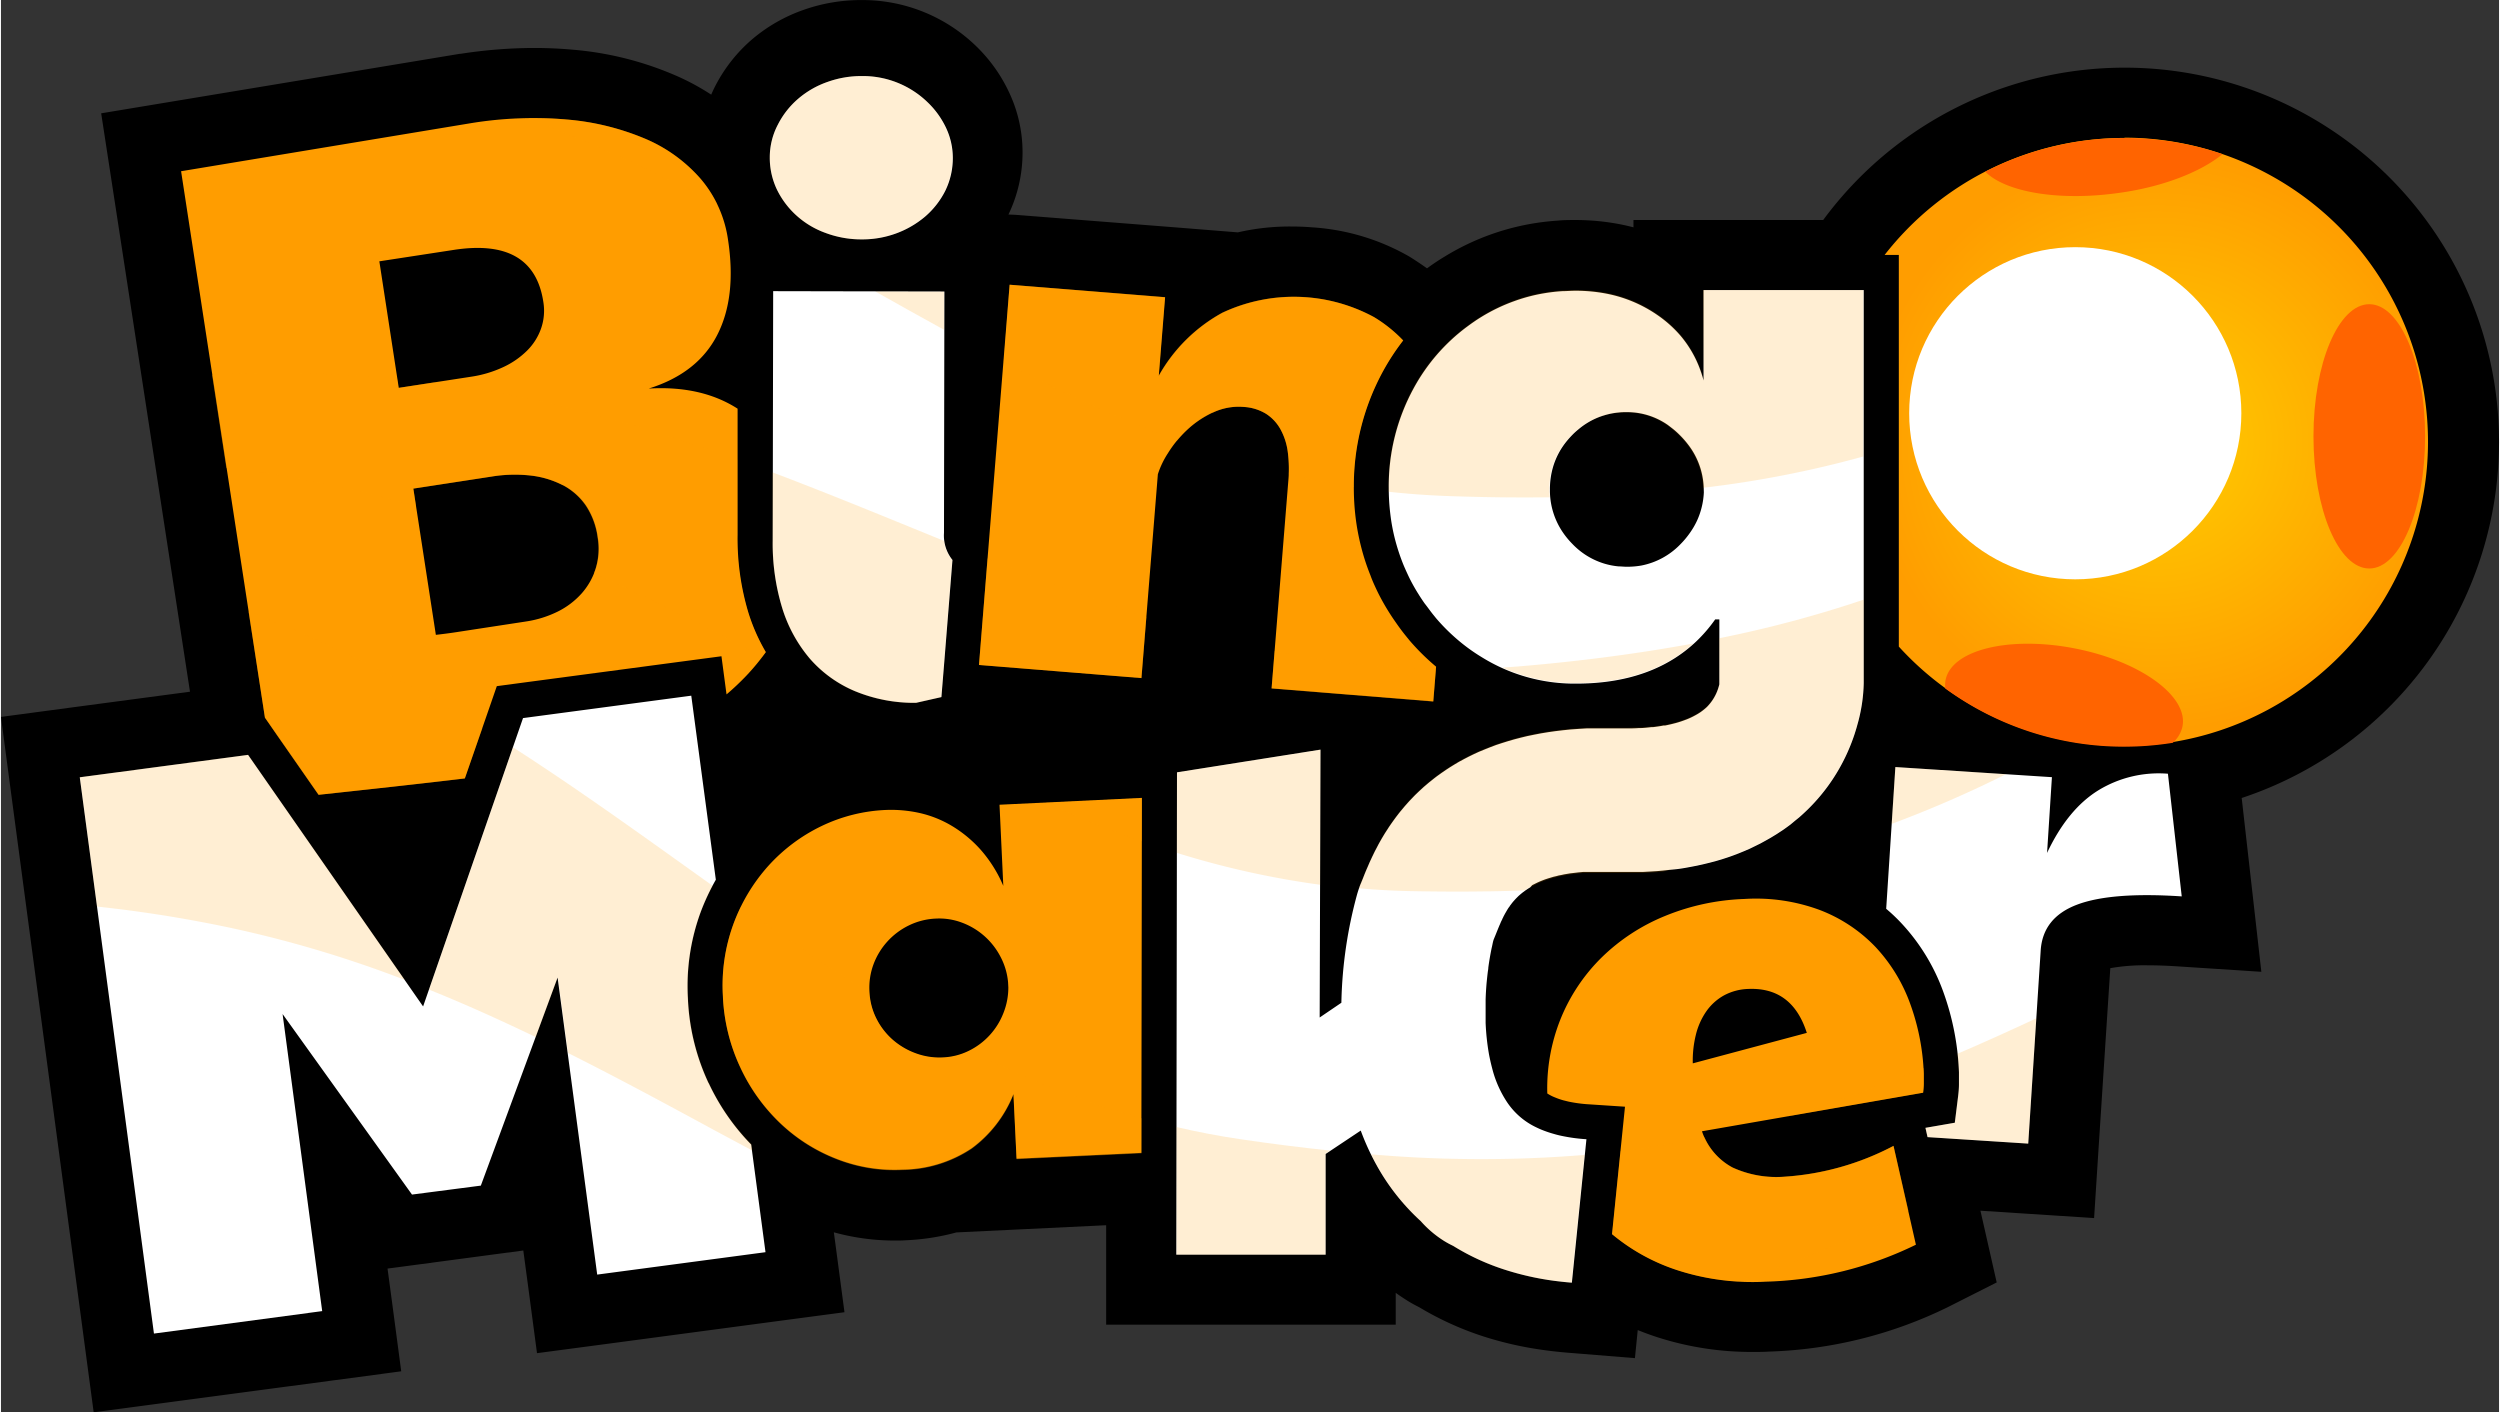 <svg xmlns="http://www.w3.org/2000/svg" xmlns:xlink="http://www.w3.org/1999/xlink" width="5.93in" height="3.35in" viewBox="0 0 427.02 241.42"><rect x="0" y="0" width="427.02" height="241.42" fill="#333333" stroke="none"/><defs><radialGradient id="a" cx="406.09" cy="119.94" r="49.35" gradientUnits="userSpaceOnUse"><stop offset="0" stop-color="#ff9d00"/><stop offset="0.03" stop-color="#ffcb00"/><stop offset="1" stop-color="#ff9d00"/></radialGradient></defs><g style="isolation:isolate"><path d="M464.6,119.94a64,64,0,0,0-115.53-38H316.64v1.25c-.55-.14-1.12-.28-1.68-.4a40,40,0,0,0-8.28-.85c-1,0-2,0-2.94.1a42.12,42.12,0,0,0-11.47,2.36,42.32,42.32,0,0,0-7.92,3.8c-1,.6-2,1.27-3,2-1-.71-2-1.38-3-2a38.14,38.14,0,0,0-16.52-5c-1.22-.1-2.44-.15-3.63-.15a39.59,39.59,0,0,0-9.19,1l-11.5-.92L211,81.05,209.8,81a24.47,24.47,0,0,0,2.41-10.68,24,24,0,0,0-2.16-9.9,26.75,26.75,0,0,0-5.65-8.08,27.9,27.9,0,0,0-19.66-8h-.06A29.43,29.43,0,0,0,174.83,46a27.71,27.71,0,0,0-8.79,5,26.54,26.54,0,0,0-6.34,8c-.26.5-.49,1-.71,1.51A40.58,40.58,0,0,0,152.36,57a55.94,55.94,0,0,0-17.09-4.18c-2.12-.19-4.31-.29-6.51-.29h0a82.81,82.81,0,0,0-12.62,1H116L66.4,61.76,54.71,63.7l1.8,11.72,13.38,87.15-20.42,2.72-11.89,1.59,1.58,11.89,12.68,95.08,1.59,11.9,11.89-1.59,28.77-3.83L106,278.74l-1.58-11.9-.76-5.66,5.8-.77,11.75-1.57,5.66-.75.76,5.66,1.58,11.89,11.9-1.58,28.77-3.84,11.89-1.58-1.58-11.9-.24-1.76a39.16,39.16,0,0,0,10.4,1.41c.64,0,1.29,0,1.93-.05A39.23,39.23,0,0,0,200.9,255l10.85-.52,14.75-.71v5l0,12H276v-5.44c.66.47,1.33.92,2,1.34s1.3.76,2,1.11a53.09,53.09,0,0,0,11,5,60,60,0,0,0,10.39,2.34c1.23.17,2.5.31,3.78.42l11.72.95.48-4.8c1.16.47,2.34.9,3.56,1.29a52.48,52.48,0,0,0,16.2,2.45c.88,0,1.79,0,2.69-.06a74.54,74.54,0,0,0,30.54-7.59l8.37-4.23-2.07-9.14-.71-3.12,7.43.48,12,.78.77-12,2-30.72a33.59,33.59,0,0,1,6.4-.49c1.55,0,3.27.06,5.11.18l14.31.93-1.61-14.25-1.75-15.46A64.16,64.16,0,0,0,464.6,119.94Z" transform="translate(-37.58 -44.33)"/><path d="M194,164.47a26.46,26.46,0,0,1-10.45-2,21,21,0,0,1-7.72-5.58,24.5,24.5,0,0,1-4.74-8.75,37.76,37.76,0,0,1-1.59-11.4l.08-42.64,29.27.06-.07,41.28a6.67,6.67,0,0,0,1.45,4.61l-1.4,17.44-.49,6M173.54,81.15a14.91,14.91,0,0,0,5,3,17.39,17.39,0,0,0,6.18,1.1,16.7,16.7,0,0,0,5.83-1,16.38,16.38,0,0,0,5-2.89,14.26,14.26,0,0,0,3.45-4.41,12.7,12.7,0,0,0,1.29-5.67,12,12,0,0,0-1.11-5A14.73,14.73,0,0,0,196,61.83a15.9,15.9,0,0,0-11.25-4.5,17.16,17.16,0,0,0-5.87,1,15.53,15.53,0,0,0-5,2.86,14.41,14.41,0,0,0-3.48,4.41A12,12,0,0,0,169,71.19a12.65,12.65,0,0,0,1.2,5.5A14.58,14.58,0,0,0,173.54,81.15Zm-15,148.34A37.77,37.77,0,0,1,155,214.93a36.66,36.66,0,0,1,2.2-14.73,38.34,38.34,0,0,1,2.58-5.49l-4.2-31.46-28.76,3.83-17.08,49.29-29.92-43-28.77,3.83,12.68,95.09,28.76-3.84-6.77-50.78,22.12,30.86L119.61,247l13.12-35.57,6.77,50.78,28.77-3.83-2.45-18.4A38.09,38.09,0,0,1,158.56,229.49ZM408,176.59a19.77,19.77,0,0,0-11.85,2.81q-5.28,3.24-8.81,10.73l.83-12.95-26.76-1.73-1.57,24.23a29.56,29.56,0,0,1,2.51,2.37,34.14,34.14,0,0,1,7.21,11.71,45.39,45.39,0,0,1,2.72,13.85c0,.71,0,1.43,0,2.13s-.08,1.43-.16,2.1l-.55,4.41-4.38.76-.64.11.36,1.59,17.21,1.11,2.13-33q.36-5.62,6.2-7.84t17.91-1.42ZM304.28,238.48a29.31,29.31,0,0,0,4.32.59l-2.49,24.52c-1.07-.08-2.11-.2-3.12-.33a48.29,48.29,0,0,1-8.32-1.88,39.78,39.78,0,0,1-8.85-4.08,16,16,0,0,1-1.53-.83,18.25,18.25,0,0,1-4-3.39A37.67,37.67,0,0,1,273.6,245a42.07,42.07,0,0,1-3.58-7.41l-6,4V258.8H238.49l.12-82.45,24.53-3.88L263,218.26l3.71-2.52a75.57,75.57,0,0,1,2.72-18.65c.23-.76.43-1.32.57-1.65.06-.14.13-.3.19-.46l.21-.51c.16-.41.34-.87.55-1.37a1.08,1.08,0,0,0,.08-.19c.09-.19.17-.38.26-.59s.08-.18.12-.28.16-.37.25-.56l.15-.32c.09-.19.17-.38.27-.57l.18-.38c.09-.18.18-.37.28-.56l.22-.41.3-.58.24-.43.33-.58.27-.45c.12-.2.24-.4.37-.6s.2-.31.3-.46.25-.4.39-.6l.33-.48.43-.6.36-.49.47-.61c.13-.16.26-.33.4-.49l.5-.6c.14-.17.29-.33.44-.5s.35-.4.54-.6l.47-.49c.19-.2.38-.4.58-.59l.52-.5.62-.57c.18-.17.37-.33.56-.49s.44-.38.67-.56l.6-.48c.24-.19.47-.37.72-.55l.64-.46.77-.53.69-.45.81-.5.74-.44.87-.47.79-.41.92-.45.85-.39,1-.41.9-.36,1-.38,1-.33,1.09-.34,1-.29,1.15-.3,1.07-.26,1.21-.25,1.14-.22,1.27-.21,1.2-.17,1.34-.16,1.26-.13,1.41-.1,1.33-.08,1.48,0c.46,0,.92,0,1.39,0,.85,0,1.71,0,2.6,0h0l1.27,0h0c.75,0,1.48,0,2.19-.06h.19c.68,0,1.33-.09,2-.16l.25,0c.62-.07,1.21-.16,1.78-.27l.26,0c.56-.11,1.09-.23,1.61-.37l.24-.06c.51-.14,1-.3,1.45-.47l.21-.08a11.68,11.68,0,0,0,1.29-.57l.15-.08a10.56,10.56,0,0,0,1.15-.68l.08-.06a9.11,9.11,0,0,0,1-.82,8,8,0,0,0,2-3.45c.05-.17.09-.32.11-.41l0-.1v-11h-.71a25.27,25.27,0,0,1-3.21,3.74,24,24,0,0,1-3.79,2.95q-6.81,4.29-16.8,4.29a30.07,30.07,0,0,1-16.07-4.5,30.91,30.91,0,0,1-3.48-2.44,33.12,33.12,0,0,1-4.37-4.25l-.42-.52c-.54-.66-1-1.34-1.53-2-.65-.93-1.27-1.9-1.84-2.91-.36-.64-.7-1.29-1-1.94s-.61-1.32-.88-2a34.6,34.6,0,0,1-1.34-4.11,32.13,32.13,0,0,1-.8-4.29,36.5,36.5,0,0,1-.27-4.47,34.88,34.88,0,0,1,4.23-17,32.35,32.35,0,0,1,9.06-10.51c.81-.6,1.64-1.19,2.51-1.72a30.41,30.41,0,0,1,5.7-2.74,29.22,29.22,0,0,1,4-1.13,30.59,30.59,0,0,1,4.19-.56c.72,0,1.44-.07,2.16-.07a27.61,27.61,0,0,1,5.77.58,23,23,0,0,1,8.32,3.59,20.49,20.49,0,0,1,3.93,3.52,19.05,19.05,0,0,1,3.41,5.94c.2.56.38,1.13.53,1.71h0V93.91H356v56.21H356v11a27.85,27.85,0,0,1-.89,6.39c-.06.24-.13.48-.2.73-.13.5-.29,1-.46,1.54a32.31,32.31,0,0,1-3.72,7.71,31.78,31.78,0,0,1-4.36,5.27l0,0c-.46.45-.93.88-1.42,1.31l-.51.41c-.34.28-.67.56-1,.83l-.63.46c-.32.23-.64.47-1,.69l-.7.46-1,.61-.76.43-1,.55-.81.4-1,.49-.85.37-1.05.43-.89.34c-.35.13-.71.26-1.08.38l-.92.3-1.12.33-1,.26-1.15.28-1,.22-1.19.23-1,.18q-.6.1-1.23.18L323,193l-1.28.14-1.08.1-1.32.08-1.11.06-1.37,0-1.12,0c-.77,0-1.55,0-2.34,0l-1.54,0h-1.35l-.74,0-.53,0-.71,0-.5,0-.82.08-.85.1-.52.06-.54.09-.47.08-.51.11-.43.08-.49.13-.4.09-.46.14-.37.11-.44.14-.34.12-.41.16-.32.13-.38.17-.29.14-.36.18-.28.14L299,196l-.25.16a3.28,3.28,0,0,0-.31.2l-.24.16-.28.21-.22.16-.27.22-.2.17-.25.22-.18.18-.23.23-.17.18-.21.24a1.46,1.46,0,0,0-.16.19,2.11,2.11,0,0,0-.19.23l-.15.2-.18.23c0,.07-.09.14-.14.21l-.16.23a2.39,2.39,0,0,1-.13.21l-.14.24-.12.21-.14.24-.11.21-.13.24-.1.22-.12.23c0,.08-.07.15-.1.23s-.07.15-.11.22l-.1.24-.09.22-.11.24-.08.2-.11.26c-.08.21-.17.42-.25.62-.17.43-.33.82-.48,1.18s-.22.8-.33,1.31l-.06.25c-.19.93-.4,2.06-.57,3.35,0,.27-.07.55-.1.83-.07.57-.13,1.15-.19,1.76-.08.92-.14,1.87-.17,2.86,0,.66,0,1.33,0,2s0,1.37,0,2.06a40.83,40.83,0,0,0,.55,5.17c.06.34.13.68.2,1,.14.67.31,1.33.49,2a18.79,18.79,0,0,0,2.42,5.31,12.35,12.35,0,0,0,5,4.31c.29.14.59.28.91.41a19.44,19.44,0,0,0,2.12.72C303.46,238.29,303.86,238.39,304.28,238.48Zm24.36-111a12.77,12.77,0,0,0-2.44-6.87,16,16,0,0,0-1.73-2q-.48-.48-1-.9c-.34-.27-.68-.53-1-.77a12.17,12.17,0,0,0-7-2.16c-.45,0-.89,0-1.33.06a12.13,12.13,0,0,0-2.51.49,11.79,11.79,0,0,0-1.18.42,12.48,12.48,0,0,0-3.25,2,12,12,0,0,0-1,.91c-.32.33-.62.66-.9,1a12.62,12.62,0,0,0-2.4,4.47,13.47,13.47,0,0,0-.54,3.85,12.72,12.72,0,0,0,2.16,7.28,14,14,0,0,0,1.68,2.05,12.6,12.6,0,0,0,5.41,3.35,12.13,12.13,0,0,0,2.51.49c.44,0,.88.06,1.33.06A14.17,14.17,0,0,0,318,141a12.6,12.6,0,0,0,6.57-3.54,14.71,14.71,0,0,0,1.69-2,13.26,13.26,0,0,0,1.25-2.14,12.73,12.73,0,0,0,.8-2.32,12.88,12.88,0,0,0,.36-2.5Z" transform="translate(-37.58 -44.33)" style="fill:#fff"/><path d="M82.7,167,68.37,73.6,118,65.37a66.29,66.29,0,0,1,16.19-.62A43.82,43.82,0,0,1,147.59,68a26.05,26.05,0,0,1,9.59,6.9,20.42,20.42,0,0,1,4.68,10.39q1.5,9.82-1.86,16.34t-11.69,9.12c6-.36,11.09.8,15.19,3.44l0,21.57A44,44,0,0,0,165.33,149a32,32,0,0,0,3,6.8,38.53,38.53,0,0,1-3.3,4,43.72,43.72,0,0,1-3.42,3.23l-.08-.58-.79-5.94-5.95.79L126,161.13l-3.66.49-1.21,3.5-4.25,12.27c-7.5.9-16,1.83-25,2.8l-7.15-10.27Zm50.92-39.73a15.79,15.79,0,0,0-5.47-1.65,24.41,24.41,0,0,0-6.68.17l-13.4,2.06,3.85,25c1.17-.13,2.32-.28,3.44-.45l3.19-.49,8.76-1.34a18.43,18.43,0,0,0,5.43-1.69,13.58,13.58,0,0,0,4.12-3.13,11.79,11.79,0,0,0,2.41-4.3,11.41,11.41,0,0,0,.33-5.24,12.89,12.89,0,0,0-2-5.45A11,11,0,0,0,133.62,127.25ZM102.26,89l3.32,21.63,12.34-1.9a19.8,19.8,0,0,0,5.44-1.61,14.28,14.28,0,0,0,4.12-2.82,10,10,0,0,0,2.42-3.8,9.24,9.24,0,0,0,.39-4.58q-1.68-11-15.39-8.86Zm142.41,25.89a10.27,10.27,0,0,1,5.32-1,8.18,8.18,0,0,1,3.85,1.18,7.43,7.43,0,0,1,2.47,2.66,10.87,10.87,0,0,1,1.24,3.88,22.34,22.34,0,0,1,.1,4.8L254.78,162l27.64,2.23.48-5.94a39,39,0,0,1-4.57-4.52c-.13-.16-.26-.33-.4-.49l-.1-.13c-.61-.74-1.2-1.53-1.8-2.4a39.42,39.42,0,0,1-2.16-3.41c-.42-.75-.82-1.51-1.18-2.28s-.72-1.56-1-2.35a37.66,37.66,0,0,1-1.59-4.85,40.17,40.17,0,0,1-.95-5,42.35,42.35,0,0,1-.31-5.2,41,41,0,0,1,5-19.88,39.89,39.89,0,0,1,3.44-5.25,24,24,0,0,0-5-4,28.76,28.76,0,0,0-25.92-.73,27.72,27.72,0,0,0-10.86,10.77l1.08-13.43L210,93l-5.24,65,27.77,2.24,2.81-34.84a14.88,14.88,0,0,1,1.71-3.58,19.6,19.6,0,0,1,3.19-3.92A16.87,16.87,0,0,1,244.67,114.86Zm121.6,113c0,.57,0,1.13,0,1.67s-.06,1.06-.12,1.56l-37.8,6.59a11,11,0,0,0,5.23,6.2,18,18,0,0,0,9,1.56,46.35,46.35,0,0,0,18.51-5.26l3.83,16.89a62.24,62.24,0,0,1-25.66,6.32,41.71,41.71,0,0,1-14.69-1.82,33.77,33.77,0,0,1-11.6-6.3l1.59-15.61.63-6.18-6.2-.41a23.71,23.71,0,0,1-3.44-.46l-.89-.22a11.77,11.77,0,0,1-1.42-.49c-.2-.08-.39-.16-.57-.25a7.9,7.9,0,0,1-.76-.43,31.78,31.78,0,0,1,2.2-12.56A31.13,31.13,0,0,1,311.2,208a33.64,33.64,0,0,1,10.85-7.1A39.22,39.22,0,0,1,335.58,198a31.39,31.39,0,0,1,12.92,1.89,26,26,0,0,1,9.49,6.29,28.18,28.18,0,0,1,5.93,9.67A39.08,39.08,0,0,1,366.27,227.87Zm-20-7q-2.5-7.83-10-7.51a9.35,9.35,0,0,0-4.17,1.11,9,9,0,0,0-3,2.71,12,12,0,0,0-1.79,4,18.47,18.47,0,0,0-.53,4.9Zm-138-39,24.34-1.17-.09,60.68-21.34,1-.53-11.05a21.23,21.23,0,0,1-7.13,9.26,21.74,21.74,0,0,1-11.83,3.65,27,27,0,0,1-11.22-1.82,29.34,29.34,0,0,1-9.62-6.07,31.42,31.42,0,0,1-6.87-9.55,31.74,31.74,0,0,1-3-12.27,30.62,30.62,0,0,1,7.82-22.26,29.42,29.42,0,0,1,9-6.73,28.06,28.06,0,0,1,10.92-2.77,22.44,22.44,0,0,1,5.88.51,18.82,18.82,0,0,1,5.58,2.24,21.22,21.22,0,0,1,4.92,4.1,22.85,22.85,0,0,1,3.82,6.12Zm1.46,30.3a11.5,11.5,0,0,0-1.32-4.37,12.19,12.19,0,0,0-6.57-5.78,11,11,0,0,0-4.4-.69,11.61,11.61,0,0,0-4.7,1.19,12.07,12.07,0,0,0-6,6.61,11.44,11.44,0,0,0-.7,4.64,11.27,11.27,0,0,0,1.21,4.69,11.93,11.93,0,0,0,2.83,3.63,12.49,12.49,0,0,0,3.92,2.28,11.63,11.63,0,0,0,4.58.69,11,11,0,0,0,4.49-1.15,12,12,0,0,0,5.87-6.43,11.76,11.76,0,0,0,.84-4.38Z" transform="translate(-37.58 -44.33)" style="fill:#ff9d00"/><path d="M400.57,67.91a51.93,51.93,0,0,0-41,20H362v62.21l0,4.74a52,52,0,1,0,38.57-87Z" transform="translate(-37.58 -44.33)" style="fill:url(#a)"/><circle cx="354.58" cy="70.64" r="28.39" style="fill:#fff"/><path d="M410.49,168.49c1-5.17-7.23-11.14-18.42-13.32s-21.07.24-22.08,5.41a5,5,0,0,0-.05,1.44,51.76,51.76,0,0,0,30.6,9.95,52.53,52.53,0,0,0,8.27-.66A5.11,5.11,0,0,0,410.49,168.49Z" transform="translate(-37.58 -44.33)" style="fill:#ff6400"/><path d="M399.22,77.36c7.77-1,14.39-3.63,18.11-6.68a52.18,52.18,0,0,0-40.55,3C380.15,77.1,389.1,78.73,399.22,77.36Z" transform="translate(-37.58 -44.33)" style="fill:#ff6400"/><ellipse cx="404.84" cy="74.59" rx="9.54" ry="22.59" style="fill:#ff6400"/><g style="mix-blend-mode:multiply;opacity:0.35"><path d="M198.82,136.81l-5.06-2.07c-8-3.26-16.06-6.55-24.28-9.66l0,11.69a37.76,37.76,0,0,0,1.59,11.4,24.5,24.5,0,0,0,4.74,8.75,21,21,0,0,0,7.72,5.58,26.46,26.46,0,0,0,10.45,2l4.34-1,.49-6,1.4-17.44A6,6,0,0,1,198.82,136.81Z" transform="translate(-37.58 -44.33)" style="fill:#ff9d00;opacity:0.49"/><path d="M164,226.91a31.42,31.42,0,0,0,6.87,9.55,29.34,29.34,0,0,0,9.62,6.07,27,27,0,0,0,11.22,1.82,21.74,21.74,0,0,0,11.83-3.65,21.23,21.23,0,0,0,7.13-9.26l.53,11.05,21.34-1v-6a156.94,156.94,0,0,1-29.21-11.6l-.25.13a11,11,0,0,1-4.49,1.15,11.63,11.63,0,0,1-4.58-.69,12.49,12.49,0,0,1-3.92-2.28,11.93,11.93,0,0,1-2.83-3.63A11.28,11.28,0,0,1,186,214c-7.38-4.61-14.63-9.59-21.89-14.72a32.79,32.79,0,0,0-1.32,3A30.54,30.54,0,0,0,161,214.64,31.74,31.74,0,0,0,164,226.91Z" transform="translate(-37.58 -44.33)" style="fill:#ff9d00"/><path d="M238.59,190.12a149.39,149.39,0,0,0,24.49,5.45l.06-23.1-24.53,3.88Z" transform="translate(-37.58 -44.33)" style="fill:#ff9d00;opacity:0.49"/><path d="M82.7,167l2,2.94,7.15,10.27c9-1,17.51-1.9,25-2.8l3-8.57a223.38,223.38,0,0,0-39.95-19.95Z" transform="translate(-37.58 -44.33)" style="fill:#ff9d00"/><path d="M233.38,149.78c-9.09-2.92-18.08-6.35-27.15-10L204.77,158l27.77,2.24Z" transform="translate(-37.58 -44.33)" style="fill:#ff9d00"/><path d="M79.83,173.35l-28.77,3.83L54,199.3a224.61,224.61,0,0,1,22.37,3.54,198.83,198.83,0,0,1,30.26,9Z" transform="translate(-37.58 -44.33)" style="fill:#ff9d00;opacity:0.49"/><path d="M294.24,158.45l.26.12a30.29,30.29,0,0,0,12.32,2.53q10,0,16.8-4.29a23.38,23.38,0,0,0,3.24-2.48c-9.08,1.67-18.92,3-29.77,3.91Z" transform="translate(-37.58 -44.33)" style="fill:#ff9d00;opacity:0.49"/><path d="M328.64,109.25h0c-.15-.58-.33-1.15-.53-1.71a19.05,19.05,0,0,0-3.41-5.94,20.49,20.49,0,0,0-3.93-3.52,23,23,0,0,0-8.32-3.59,27.61,27.61,0,0,0-5.77-.58c-.72,0-1.44,0-2.16.07a30.59,30.59,0,0,0-4.19.56,29.22,29.22,0,0,0-4,1.13,30.41,30.41,0,0,0-5.7,2.74c-.87.53-1.7,1.12-2.51,1.72A32.35,32.35,0,0,0,279,110.64a34.88,34.88,0,0,0-4.23,17c0,.25,0,.5,0,.75,3.19.35,6.42.59,9.72.72,6.25.23,12.17.3,17.83.23,0-.43-.06-.86-.06-1.31a13.47,13.47,0,0,1,.54-3.85,12.62,12.62,0,0,1,2.4-4.47c.28-.34.58-.67.9-1a12,12,0,0,1,1-.91,12.48,12.48,0,0,1,3.25-2,11.79,11.79,0,0,1,1.18-.42,12.13,12.13,0,0,1,2.51-.49c.44,0,.88-.06,1.33-.06a12.17,12.17,0,0,1,7,2.16c.36.24.7.5,1,.77s.67.58,1,.9a16,16,0,0,1,1.73,2,12.77,12.77,0,0,1,2.44,6.87v.18a181.15,181.15,0,0,0,27.4-5.35V93.91h-27.4Z" transform="translate(-37.58 -44.33)" style="fill:#ff9d00;opacity:0.49"/><path d="M249.54,239.08c-3.76-.55-7.43-1.26-11-2.09l0,21.81H264V241.54l.8-.53C259.92,240.5,254.84,239.86,249.54,239.08Z" transform="translate(-37.58 -44.33)" style="fill:#ff9d00;opacity:0.49"/><path d="M216.14,181.57c5.41,2.4,10.88,4.62,16.46,6.57v-7.36Z" transform="translate(-37.58 -44.33)" style="fill:#ff9d00"/><path d="M166,241l-.15-1.11a37.81,37.81,0,0,1-10.81-25,36.66,36.66,0,0,1,2.2-14.73,38.38,38.38,0,0,1,2-4.41l-4.8-3.43c-9.54-6.82-19.22-13.74-29.34-20.25L110.75,213.5C117,216,123,218.74,129,221.61l3.77-10.23,1.73,12.94c8.6,4.31,17,8.85,25.27,13.34Z" transform="translate(-37.58 -44.33)" style="fill:#ff9d00;opacity:0.49"/><path d="M238.64,119.63a23.58,23.58,0,0,1,1.61-1.73,16.87,16.87,0,0,1,4.42-3,10.27,10.27,0,0,1,5.32-1,8.18,8.18,0,0,1,3.85,1.18,7.43,7.43,0,0,1,2.47,2.66,10.87,10.87,0,0,1,1.24,3.88,22.5,22.5,0,0,1,.16,3.81q5.44,1.29,11.1,2.16a40.94,40.94,0,0,1,5-19.83,39.89,39.89,0,0,1,3.44-5.25,24,24,0,0,0-5-4,28.76,28.76,0,0,0-25.92-.73,27.72,27.72,0,0,0-10.86,10.77l1.08-13.43L210,93,209,106.16A257.82,257.82,0,0,0,238.64,119.63Z" transform="translate(-37.58 -44.33)" style="fill:#ff9d00"/><path d="M361.1,240.19a46.35,46.35,0,0,1-18.51,5.26,18,18,0,0,1-9-1.56,10.6,10.6,0,0,1-4.8-5.17c-4.7,1-9.47,1.79-14.36,2.39L313,255.28a33.77,33.77,0,0,0,11.6,6.3,39.13,39.13,0,0,0,9.87,1.78,192.19,192.19,0,0,0,29.17-12.06Z" transform="translate(-37.58 -44.33)" style="fill:#ff9d00"/><path d="M384.12,239.82l1.38-21.42c-4.61,2.16-9.09,4.18-13.48,6.06.12,1,.2,2.09.25,3.15,0,.71,0,1.43,0,2.13s-.08,1.43-.16,2.1l-.55,4.41-4.38.76-.64.11.36,1.59Z" transform="translate(-37.58 -44.33)" style="fill:#ff9d00;opacity:0.49"/><path d="M271.79,241.65c.55,1.12,1.14,2.23,1.81,3.31a37.67,37.67,0,0,0,6.65,8.12,18.25,18.25,0,0,0,4,3.39,16,16,0,0,0,1.53.83,39.78,39.78,0,0,0,8.85,4.08,48.29,48.29,0,0,0,8.32,1.88c1,.13,2.05.25,3.12.33l2.22-21.84A216.63,216.63,0,0,1,271.79,241.65Z" transform="translate(-37.58 -44.33)" style="fill:#ff9d00;opacity:0.49"/><path d="M360.77,185.17a199.51,199.51,0,0,0,19.54-8.5l-18.91-1.22Z" transform="translate(-37.58 -44.33)" style="fill:#ff9d00;opacity:0.49"/><path d="M331.33,161.1l0,.1c0,.09-.06.24-.11.41a8,8,0,0,1-2,3.45,9.11,9.11,0,0,1-1,.82l-.08.06a10.56,10.56,0,0,1-1.15.68l-.15.08a11.68,11.68,0,0,1-1.29.57l-.21.08c-.46.17-.94.33-1.45.47l-.24.06c-.52.14-1,.26-1.61.37l-.26,0c-.57.11-1.16.2-1.78.27l-.25,0c-.63.07-1.28.12-2,.16h-.19c-.71,0-1.44.06-2.19.06h0l-1.27,0h0c-.89,0-1.75,0-2.6,0-.47,0-.93,0-1.39,0l-1.48,0-1.33.08-1.41.1-1.26.13-1.34.16-1.2.17-1.27.21-1.14.22-1.21.25-1.07.26-1.15.3-1,.29-1.09.34-1,.33-1,.38-.9.36-1,.41-.85.39-.92.45-.79.41-.87.47-.74.44-.81.5-.69.45-.77.53-.64.46c-.25.18-.48.36-.72.55l-.6.48c-.23.18-.45.37-.67.56s-.38.32-.56.49l-.62.57-.52.5c-.2.19-.39.39-.58.59l-.47.49q-.29.3-.54.6c-.15.17-.3.33-.44.5l-.5.6c-.14.16-.27.33-.4.49l-.47.61-.36.49-.43.6-.33.48c-.14.2-.26.4-.39.6s-.21.31-.3.46-.25.4-.37.6l-.27.45-.33.58-.24.43-.3.58-.22.41c-.1.19-.19.38-.28.56l-.18.38c-.1.19-.18.38-.27.57l-.15.32c-.09.19-.17.38-.25.56s-.09.19-.12.28-.17.4-.26.59a1.08,1.08,0,0,1-.08.19c-.21.5-.39,1-.55,1.37l-.21.51c-.06.16-.13.32-.19.46s-.2.49-.32.85c2.82.24,5.67.41,8.58.47,7,.15,13.55.11,19.79-.11l.16-.11.24-.16a3.28,3.28,0,0,1,.31-.2L299,196l.33-.19.28-.14.36-.18.29-.14.38-.17.32-.13.41-.16.34-.12.44-.14.37-.11.46-.14.4-.09.49-.13.43-.08.51-.11.47-.08.54-.09.52-.06.85-.1.82-.08.5,0,.71,0,.53,0,.74,0h1.35l1.54,0c.79,0,1.57,0,2.34,0l1.12,0,1.37,0,1.11-.06,1.32-.08,1.08-.1L323,193l1.05-.14q.63-.08,1.23-.18l1-.18,1.19-.23,1-.22,1.15-.28,1-.26,1.12-.33.92-.3c.37-.12.73-.25,1.08-.38l.89-.34,1.05-.43.85-.37,1-.49.81-.4,1-.55.76-.43,1-.61.7-.46c.33-.22.65-.46,1-.69l.63-.46c.35-.27.68-.55,1-.83l.51-.41c.49-.43,1-.86,1.42-1.31l0,0a31.78,31.78,0,0,0,4.36-5.27,32.31,32.31,0,0,0,3.72-7.71c.17-.53.33-1,.46-1.54.07-.25.14-.49.2-.73a27.85,27.85,0,0,0,.89-6.39v-11H356v-3.25a201.46,201.46,0,0,1-24.71,6.6Z" transform="translate(-37.58 -44.33)" style="fill:#ff9d00;opacity:0.49"/><path d="M282.87,158.73a149.39,149.39,0,0,1-27.57-3.13l-.52,6.43,27.64,2.23Z" transform="translate(-37.58 -44.33)" style="fill:#ff9d00"/><path d="M187.05,94.16q5.89,3.33,11.75,6.55V94.19Z" transform="translate(-37.58 -44.33)" style="fill:#ff9d00;opacity:0.49"/><path d="M196,61.83a15.9,15.9,0,0,0-11.25-4.5,17.16,17.16,0,0,0-5.87,1,15.53,15.53,0,0,0-5,2.86,14.41,14.41,0,0,0-3.48,4.41A12,12,0,0,0,169,71.19a12.65,12.65,0,0,0,1.2,5.5,14.58,14.58,0,0,0,3.3,4.46,14.91,14.91,0,0,0,5,3,17.39,17.39,0,0,0,6.18,1.1,16.7,16.7,0,0,0,5.83-1,16.38,16.38,0,0,0,5-2.89,14.26,14.26,0,0,0,3.45-4.41,12.7,12.7,0,0,0,1.29-5.67,12,12,0,0,0-1.11-5A14.73,14.73,0,0,0,196,61.83Z" transform="translate(-37.58 -44.33)" style="fill:#ff9d00;opacity:0.49"/><path d="M160.05,79.33a19.38,19.38,0,0,0-2.87-4.44,26.05,26.05,0,0,0-9.59-6.9,43.82,43.82,0,0,0-13.43-3.24,58.35,58.35,0,0,0-6.66-.22A291.35,291.35,0,0,1,160.05,79.33Z" transform="translate(-37.58 -44.33)" style="fill:#ff9d00"/><path d="M366.16,231.1q.09-.75.12-1.56c0-.54,0-1.1,0-1.67,0-.33,0-.64-.07-1A240.87,240.87,0,0,1,343,235.14Z" transform="translate(-37.58 -44.33)" style="fill:#ff9d00"/><path d="M94.74,127.37c4.71,1,9.29,2.18,13.8,3.49l-.47-3,13.4-2.06a24.41,24.41,0,0,1,6.68-.17,15.79,15.79,0,0,1,5.47,1.65,11,11,0,0,1,3.93,3.53,12.89,12.89,0,0,1,2,5.45,11.41,11.41,0,0,1-.33,5.24c-.08.27-.19.52-.29.78,9.88,4.45,19.39,9.36,28.73,14.35.21-.28.43-.55.63-.83a32,32,0,0,1-3-6.8,44,44,0,0,1-1.87-13.22l0-12.89c-16.42-5.94-33.53-10.9-51.9-13.18l-6,.92-.24-1.59a223.3,223.3,0,0,0-31.63-.64l2.44,15.91C82.18,125,88.38,126,94.74,127.37Z" transform="translate(-37.58 -44.33)" style="fill:#ff9d00"/></g></g></svg>